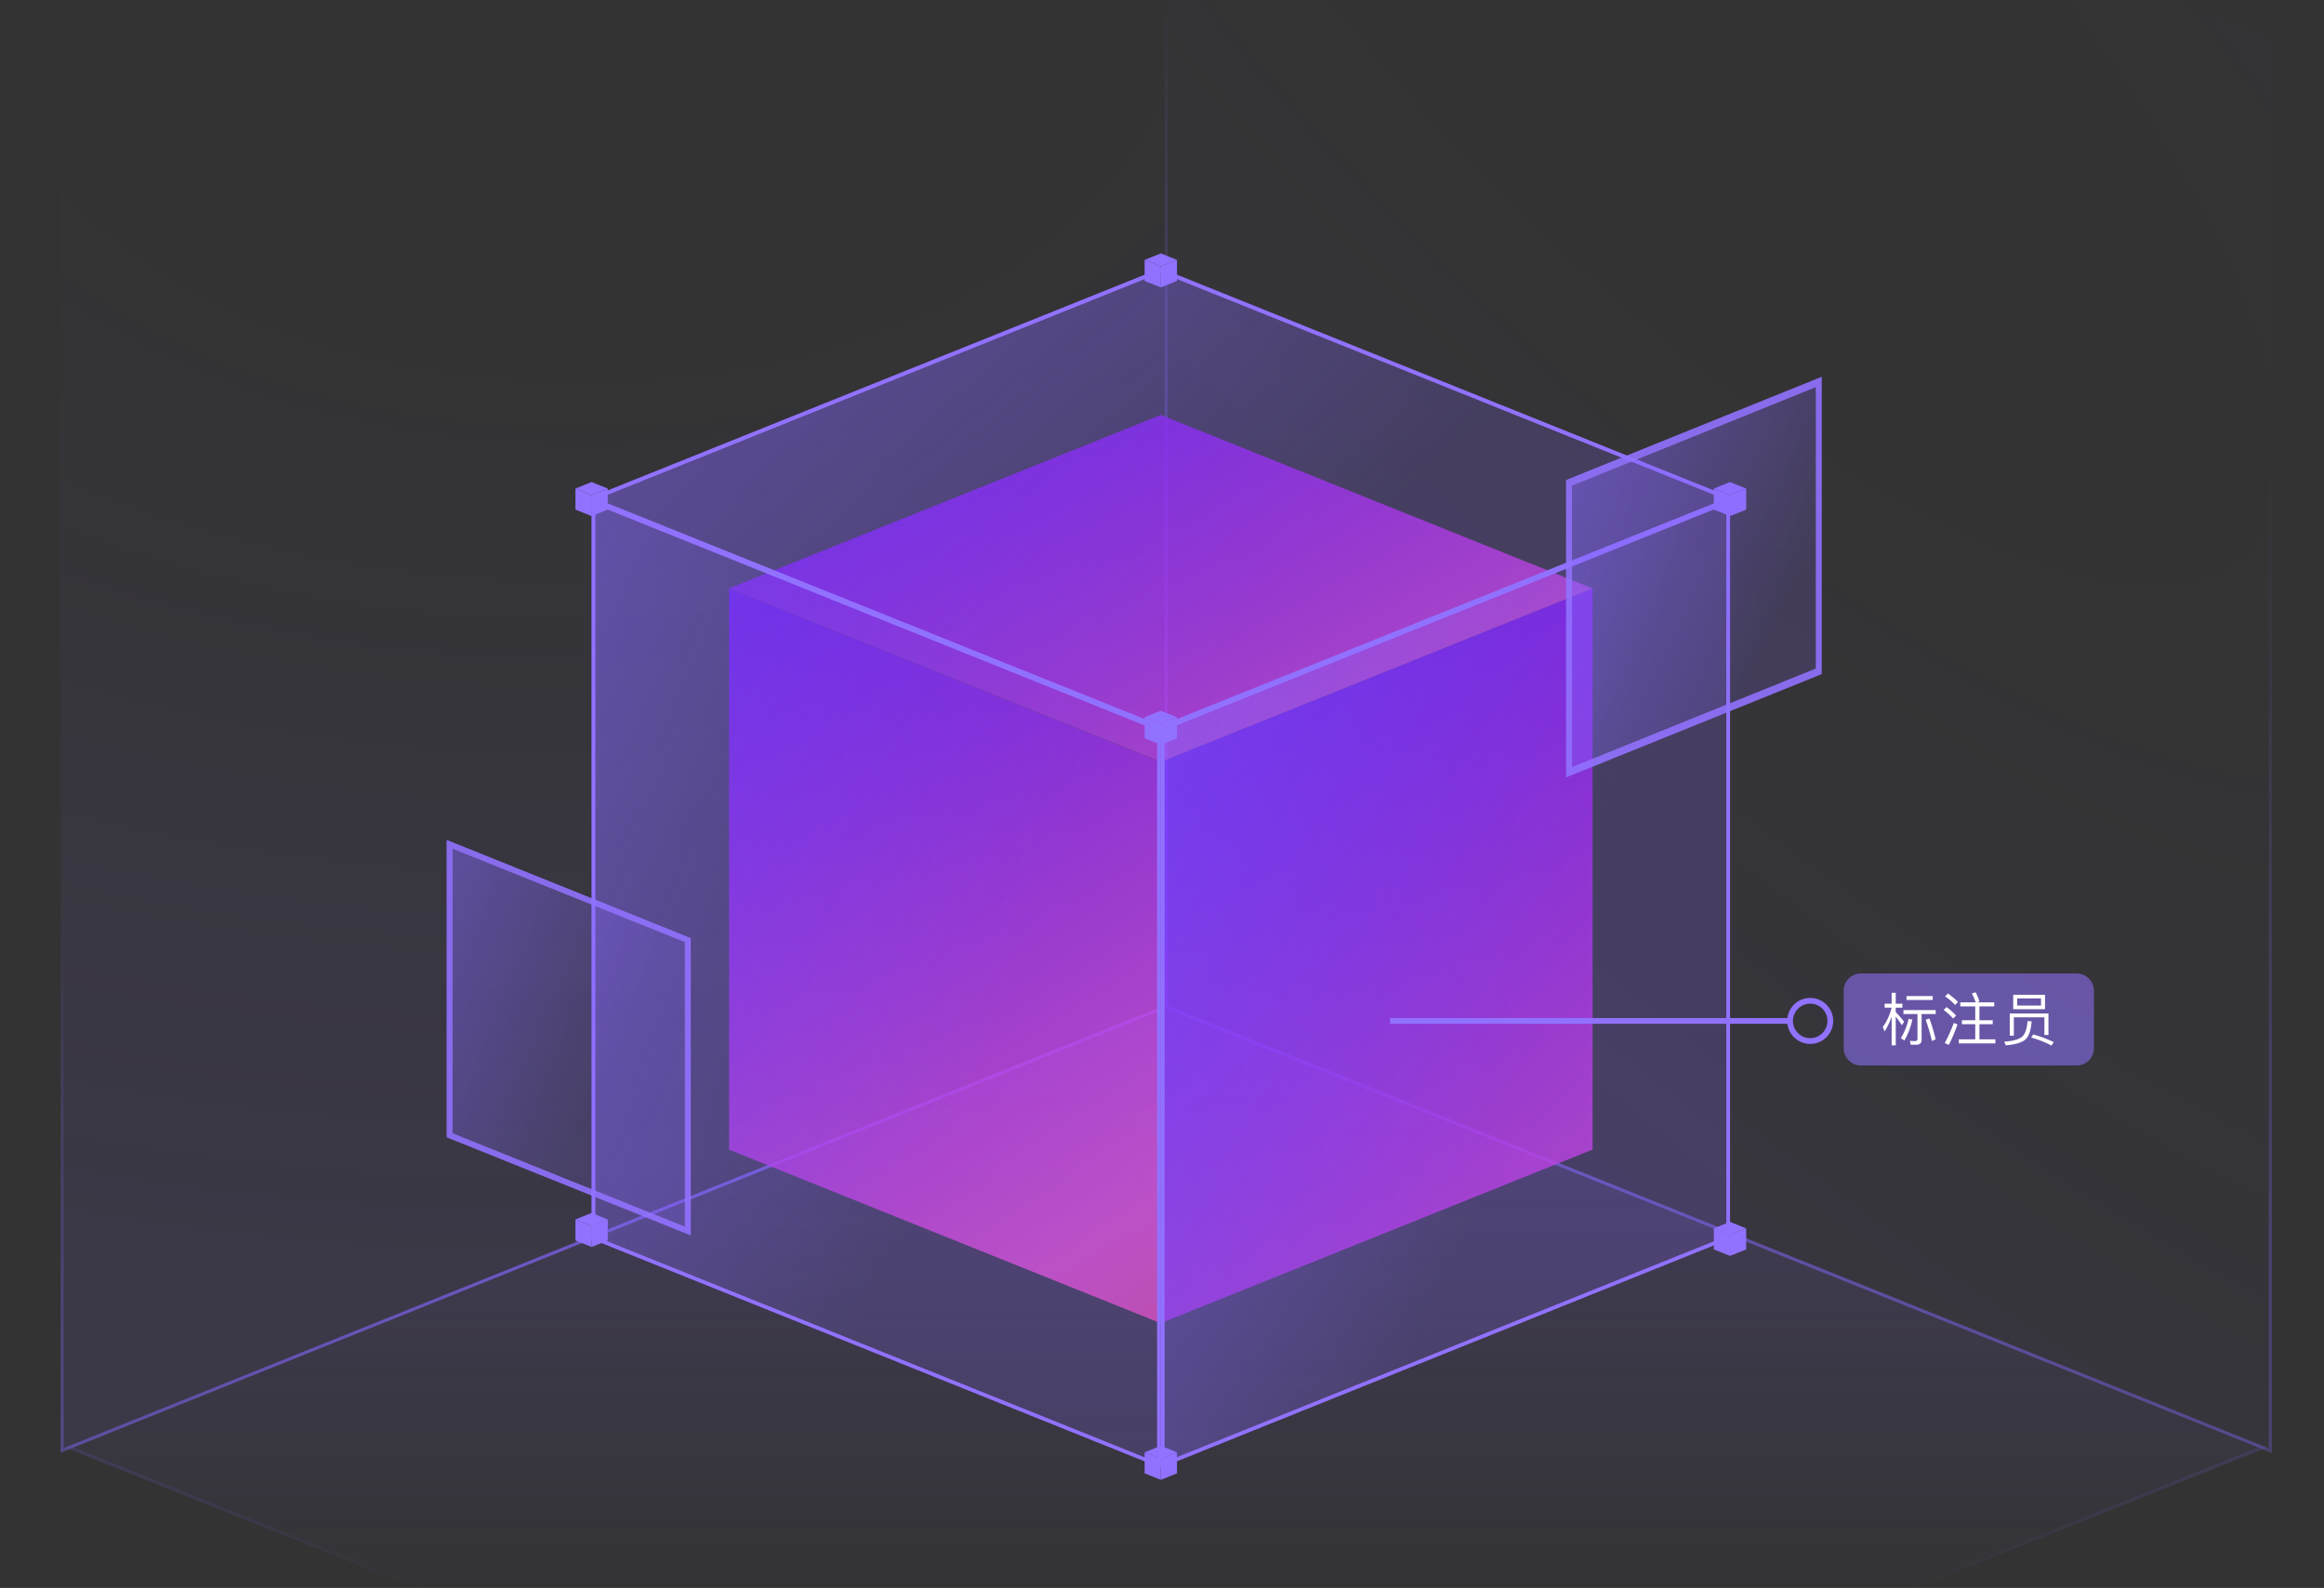 <?xml version="1.0" encoding="utf-8" ?>
<svg xmlns="http://www.w3.org/2000/svg" xmlns:xlink="http://www.w3.org/1999/xlink" width="404" height="276" viewBox="0 0 404 276">
	<rect x="0" y="0" width="404" height="276" fill="#333333" stroke="none"/>
	<defs>
		<clipPath id="clipPath7583870800">
			<path transform="matrix(1 0 0 1 0 0)" d="M0 0L404 0L404 276L0 276L0 0Z" fill-rule="nonzero"/>
		</clipPath>
	</defs>
	<g clip-path="url(#clipPath7583870800)">
		<g opacity="0.55">
			<defs>
				<radialGradient id="radialGradient7263295539" gradientTransform="matrix(1.449 438.872 -764.281 -282.652 478.637 -45.719)" gradientUnits="userSpaceOnUse" cx="0.5" cy="0.5" r="0.5">
					<stop offset="0.256" stop-color="rgb(133, 102, 255)" stop-opacity="0"/>
					<stop offset="1" stop-color="rgb(133, 102, 255)" stop-opacity="0.15"/>
				</radialGradient>
			</defs>
			<path transform="matrix(0.928 0.373 9.97408e-08 1 202.482 -70.765)" d="M0 0L207.374 0L207.374 245.959L0 245.959L0 0Z" fill-rule="nonzero" fill="url(#radialGradient7263295539)" fill-opacity="0.66"/>
			<defs>
				<linearGradient id="linearGradient3337963203" gradientTransform="matrix(0 170.959 -155.332 57.894 181.353 46.053)" gradientUnits="userSpaceOnUse" x1="0" y1="0.5" x2="1" y2="0.5">
					<stop offset="0.213" stop-color="rgb(133, 102, 255)" stop-opacity="0"/>
					<stop offset="1" stop-color="rgb(133, 102, 255)" stop-opacity="0.5"/>
				</linearGradient>
			</defs>
			<path transform="matrix(0.928 0.373 9.97408e-08 1 202.482 -70.765)" d="M-0 -0L207.374 0L207.374 245.959L-0 245.959L0 -0ZM0.555 0.555L0.555 245.404L206.819 245.404L206.819 0.555L0.555 0.555Z" fill-rule="nonzero" fill="url(#linearGradient3337963203)"/>
		</g>
		<defs>
			<radialGradient id="radialGradient2713774533" gradientTransform="matrix(1.449 438.919 -764.281 -282.683 478.637 -45.724)" gradientUnits="userSpaceOnUse" cx="0.5" cy="0.5" r="0.5">
				<stop offset="0.256" stop-color="rgb(133, 102, 255)" stop-opacity="0"/>
				<stop offset="1" stop-color="rgb(133, 102, 255)" stop-opacity="0.15"/>
			</radialGradient>
		</defs>
		<path transform="matrix(0.928 -0.373 -9.97408e-08 1 10.551 6.495)" d="M0 0L207.374 0L207.374 245.986L0 245.986L0 0Z" fill-rule="nonzero" fill="url(#radialGradient2713774533)" fill-opacity="0.66"/>
		<defs>
			<linearGradient id="linearGradient8719320262" gradientTransform="matrix(0 170.978 -155.332 57.901 181.353 46.058)" gradientUnits="userSpaceOnUse" x1="0" y1="0.5" x2="1" y2="0.5">
				<stop offset="0.213" stop-color="rgb(133, 102, 255)" stop-opacity="0"/>
				<stop offset="1" stop-color="rgb(133, 102, 255)" stop-opacity="0.5"/>
			</linearGradient>
		</defs>
		<path transform="matrix(0.928 -0.373 -9.97408e-08 1 10.551 6.495)" d="M-0 -0L207.374 0L207.374 245.986L-0 245.986L0 -0ZM0.555 0.555L0.555 245.431L206.819 245.431L206.819 0.555L0.555 0.555Z" fill-rule="nonzero" fill="url(#linearGradient8719320262)"/>
		<g opacity="0.55">
			<defs>
				<linearGradient id="linearGradient1001954904" gradientTransform="matrix(0 105.739 -263.261 0 323.014 0)" gradientUnits="userSpaceOnUse" x1="0" y1="0.5" x2="1" y2="0.5">
					<stop offset="0" stop-color="rgb(133, 102, 255)" stop-opacity="0.41"/>
					<stop offset="1" stop-color="rgb(133, 102, 255)" stop-opacity="0"/>
				</linearGradient>
			</defs>
			<path transform="matrix(1 0 0 1 11.294 174.695)" d="M191.383 0L382.767 76.87L191.383 153.739L0 76.87L191.383 0Z" fill-rule="evenodd" fill="url(#linearGradient1001954904)"/>
			<defs>
				<linearGradient id="linearGradient7478667303" gradientTransform="matrix(0 153.739 -382.767 0 382.767 0)" gradientUnits="userSpaceOnUse" x1="0" y1="0.5" x2="1" y2="0.5">
					<stop offset="0" stop-color="rgb(133, 102, 255)"/>
					<stop offset="0.662" stop-color="rgb(133, 102, 255)" stop-opacity="0"/>
				</linearGradient>
			</defs>
			<path transform="matrix(1 0 0 1 11.294 174.695)" d="M191.383 0.584L1.455 76.87L191.383 153.155L381.312 76.87L191.383 0.584ZM382.04 76.578L382.767 76.87L191.383 153.739L0 76.87L191.383 0L382.04 76.578Z" fill-rule="evenodd" fill="url(#linearGradient7478667303)"/>
		</g>
		<g opacity="0.79">
			<defs>
				<linearGradient id="linearGradient2194940711" gradientTransform="matrix(143.287 164.863 -578.509 542.636 298.354 -281.074)" gradientUnits="userSpaceOnUse" x1="0" y1="0.5" x2="1" y2="0.5">
					<stop offset="0.033" stop-color="rgb(112, 0, 255)"/>
					<stop offset="0.509" stop-color="rgb(237, 81, 212)"/>
					<stop offset="0.905" stop-color="rgb(248, 58, 58)"/>
				</linearGradient>
			</defs>
			<path transform="matrix(0.928 0.373 2.7655e-08 1 126.739 102.274)" d="M0 0L80.883 0L80.883 97.555L0 97.555L0 0Z" fill-rule="nonzero" fill="url(#linearGradient2194940711)"/>
			<defs>
				<linearGradient id="linearGradient2966745855" gradientTransform="matrix(198.206 268.591 -825.294 415.783 421.747 -217.647)" gradientUnits="userSpaceOnUse" x1="0" y1="0.5" x2="1" y2="0.5">
					<stop offset="0.033" stop-color="rgb(112, 0, 255)"/>
					<stop offset="0.509" stop-color="rgb(237, 81, 212)"/>
					<stop offset="0.905" stop-color="rgb(248, 58, 58)"/>
				</linearGradient>
			</defs>
			<path transform="matrix(0.928 -0.373 -2.7655e-08 1 201.794 132.42)" d="M0 0L80.883 0L80.883 97.555L0 97.555L0 0Z" fill-rule="nonzero" fill="url(#linearGradient2966745855)"/>
			<defs>
				<linearGradient id="linearGradient3840289305" gradientTransform="matrix(115.32 213.123 -451.942 244.545 266.438 -142.754)" gradientUnits="userSpaceOnUse" x1="0" y1="0.5" x2="1" y2="0.5">
					<stop offset="0.033" stop-color="rgb(112, 0, 255)"/>
					<stop offset="0.497" stop-color="rgb(237, 81, 212)"/>
					<stop offset="0.905" stop-color="rgb(248, 58, 58)"/>
				</linearGradient>
			</defs>
			<path transform="matrix(1 0 0 1 126.739 72.127)" d="M75.055 0L150.11 30.146L75.055 60.292L0 30.146L75.055 0Z" fill-rule="evenodd" fill="url(#linearGradient3840289305)"/>
		</g>
		<defs>
			<linearGradient id="linearGradient0184888388" gradientTransform="matrix(174.672 98.931 -73.337 61.387 48.283 -40.416)" gradientUnits="userSpaceOnUse" x1="0" y1="0.5" x2="1" y2="0.5">
				<stop offset="0.008" stop-color="rgb(133, 102, 255)" stop-opacity="0.56"/>
				<stop offset="0.636" stop-color="rgb(133, 102, 255)" stop-opacity="0.2"/>
			</linearGradient>
		</defs>
		<path transform="matrix(1 0 0 1 102.843 47)" d="M98.95 0L197.901 39.744L98.95 79.487L0 39.744L98.95 0Z" fill-rule="evenodd" fill="url(#linearGradient0184888388)"/>
		<path transform="matrix(1 0 0 1 102.843 47)" d="M99.081 -0.326L198.843 39.744L98.95 79.866L-0.943 39.744L98.95 -0.379L99.081 -0.326ZM98.819 0.326L98.95 0L99.081 0.326L0.131 40.07L0 39.744L0.131 39.418L99.081 79.161L98.95 79.487L98.819 79.161L197.77 39.418L197.901 39.744L197.77 40.07L98.819 0.326Z" fill-rule="nonzero" fill="rgb(145, 114, 255)"/>
		<defs>
			<linearGradient id="linearGradient5032831075" gradientTransform="matrix(94.117 160.074 -39.516 99.327 26.016 -65.394)" gradientUnits="userSpaceOnUse" x1="0" y1="0.5" x2="1" y2="0.5">
				<stop offset="0.008" stop-color="rgb(133, 102, 255)" stop-opacity="0.56"/>
				<stop offset="0.636" stop-color="rgb(133, 102, 255)" stop-opacity="0.2"/>
			</linearGradient>
		</defs>
		<path transform="matrix(0.928 0.373 0 1 102.843 86.744)" d="M0 0L106.634 0L106.634 128.613L0 128.613L0 0Z" fill-rule="nonzero" fill="url(#linearGradient5032831075)"/>
		<path transform="matrix(0.928 0.373 0 1 102.843 86.744)" d="M-0 -0L106.634 0L106.634 128.613L-0 128.613L0 -0ZM0.703 0.703L0.703 127.91L105.931 127.91L105.931 0.703L0.703 0.703Z" fill-rule="nonzero" fill="rgb(145, 114, 255)"/>
		<defs>
			<linearGradient id="linearGradient4871203562" gradientTransform="matrix(94.117 160.074 -39.516 99.327 26.016 -65.394)" gradientUnits="userSpaceOnUse" x1="0" y1="0.5" x2="1" y2="0.5">
				<stop offset="0.008" stop-color="rgb(133, 102, 255)" stop-opacity="0.56"/>
				<stop offset="0.636" stop-color="rgb(133, 102, 255)" stop-opacity="0.2"/>
			</linearGradient>
		</defs>
		<path transform="matrix(0.928 -0.373 0 1 201.794 126.488)" d="M0 0L106.634 0L106.634 128.613L0 128.613L0 0Z" fill-rule="nonzero" fill="url(#linearGradient4871203562)"/>
		<path transform="matrix(0.928 -0.373 0 1 201.794 126.488)" d="M-0 -0L106.634 0L106.634 128.613L-0 128.613L0 -0ZM0.703 0.703L0.703 127.91L105.931 127.91L105.931 0.703L0.703 0.703Z" fill-rule="nonzero" fill="rgb(145, 114, 255)"/>
		<path transform="matrix(1 0 0 1 297.933 83.788)" d="M2.811 0L5.622 1.129L2.811 2.258L0 1.129L2.811 0Z" fill-rule="evenodd" fill="rgb(145, 114, 255)"/>
		<path transform="matrix(0.928 0.373 4.98704e-08 1 297.933 84.918)" d="M0 0L3.03 0L3.03 3.654L0 3.654L0 0Z" fill-rule="nonzero" fill="rgb(145, 114, 255)"/>
		<path transform="matrix(0.928 -0.373 -4.98704e-08 1 300.744 86.047)" d="M0 0L3.03 0L3.03 3.654L0 3.654L0 0Z" fill-rule="nonzero" fill="rgb(145, 114, 255)"/>
		<path transform="matrix(1 0 0 1 198.982 123.53)" d="M2.811 0L5.622 1.129L2.811 2.258L0 1.129L2.811 0Z" fill-rule="evenodd" fill="rgb(145, 114, 255)"/>
		<path transform="matrix(0.928 0.373 4.98704e-08 1 198.982 124.66)" d="M0 0L3.03 0L3.03 3.654L0 3.654L0 0Z" fill-rule="nonzero" fill="rgb(145, 114, 255)"/>
		<path transform="matrix(0.928 -0.373 -4.98704e-08 1 201.794 125.789)" d="M0 0L3.03 0L3.03 3.654L0 3.654L0 0Z" fill-rule="nonzero" fill="rgb(145, 114, 255)"/>
		<path transform="matrix(1 0 0 1 198.982 44.043)" d="M2.811 0L5.622 1.129L2.811 2.258L0 1.129L2.811 0Z" fill-rule="evenodd" fill="rgb(145, 114, 255)"/>
		<path transform="matrix(0.928 0.373 4.98704e-08 1 198.982 45.173)" d="M0 0L3.03 0L3.03 3.654L0 3.654L0 0Z" fill-rule="nonzero" fill="rgb(145, 114, 255)"/>
		<path transform="matrix(0.928 -0.373 -4.98704e-08 1 201.794 46.302)" d="M0 0L3.03 0L3.03 3.654L0 3.654L0 0Z" fill-rule="nonzero" fill="rgb(145, 114, 255)"/>
		<path transform="matrix(1 0 0 1 100.032 83.788)" d="M2.811 0L5.622 1.129L2.811 2.258L0 1.129L2.811 0Z" fill-rule="evenodd" fill="rgb(145, 114, 255)"/>
		<path transform="matrix(0.928 0.373 4.98704e-08 1 100.032 84.918)" d="M0 0L3.03 0L3.03 3.654L0 3.654L0 0Z" fill-rule="nonzero" fill="rgb(145, 114, 255)"/>
		<path transform="matrix(0.928 -0.373 -4.98704e-08 1 102.843 86.047)" d="M0 0L3.03 0L3.03 3.654L0 3.654L0 0Z" fill-rule="nonzero" fill="rgb(145, 114, 255)"/>
		<path transform="matrix(1 0 0 1 100.032 210.826)" d="M2.811 0L5.622 1.129L2.811 2.258L0 1.129L2.811 0Z" fill-rule="evenodd" fill="rgb(145, 114, 255)"/>
		<path transform="matrix(0.928 0.373 4.98704e-08 1 100.032 211.955)" d="M0 0L3.03 0L3.03 3.654L0 3.654L0 0Z" fill-rule="nonzero" fill="rgb(145, 114, 255)"/>
		<path transform="matrix(0.928 -0.373 -4.98704e-08 1 102.843 213.085)" d="M0 0L3.03 0L3.03 3.654L0 3.654L0 0Z" fill-rule="nonzero" fill="rgb(145, 114, 255)"/>
		<path transform="matrix(1 0 0 1 198.982 251.299)" d="M2.811 0L5.622 1.129L2.811 2.258L0 1.129L2.811 0Z" fill-rule="evenodd" fill="rgb(145, 114, 255)"/>
		<path transform="matrix(0.928 0.373 4.98704e-08 1 198.982 252.428)" d="M0 0L3.03 0L3.03 3.654L0 3.654L0 0Z" fill-rule="nonzero" fill="rgb(145, 114, 255)"/>
		<path transform="matrix(0.928 -0.373 -4.98704e-08 1 201.794 253.558)" d="M0 0L3.03 0L3.03 3.654L0 3.654L0 0Z" fill-rule="nonzero" fill="rgb(145, 114, 255)"/>
		<path transform="matrix(1 0 0 1 297.935 212.377)" d="M2.811 0L5.622 1.129L2.811 2.258L0 1.129L2.811 0Z" fill-rule="evenodd" fill="rgb(145, 114, 255)"/>
		<path transform="matrix(0.928 0.373 4.98704e-08 1 297.935 213.506)" d="M0 0L3.03 0L3.03 3.654L0 3.654L0 0Z" fill-rule="nonzero" fill="rgb(145, 114, 255)"/>
		<path transform="matrix(0.928 -0.373 -4.98704e-08 1 300.746 214.636)" d="M0 0L3.03 0L3.03 3.654L0 3.654L0 0Z" fill-rule="nonzero" fill="rgb(145, 114, 255)"/>
		<g opacity="0.9">
			<defs>
				<linearGradient id="linearGradient4070356477" gradientTransform="matrix(40.355 64.313 -16.943 39.906 11.155 -26.273)" gradientUnits="userSpaceOnUse" x1="0" y1="0.5" x2="1" y2="0.5">
					<stop offset="0.008" stop-color="rgb(133, 102, 255)" stop-opacity="0.56"/>
					<stop offset="0.636" stop-color="rgb(133, 102, 255)" stop-opacity="0.2"/>
				</linearGradient>
			</defs>
			<path transform="matrix(0.928 0.373 0 1 77.652 146)" d="M0 0L45.721 0L45.721 51.673L0 51.673L0 0Z" fill-rule="nonzero" fill="url(#linearGradient4070356477)"/>
			<path transform="matrix(0.928 0.373 0 1 77.652 146)" d="M-0 -0L45.721 0L45.721 51.673L-0 51.673L0 -0ZM1.106 1.106L1.106 50.566L44.615 50.566L44.615 1.106L1.106 1.106Z" fill-rule="nonzero" fill="rgb(145, 114, 255)"/>
		</g>
		<g opacity="0.9">
			<defs>
				<linearGradient id="linearGradient7288759515" gradientTransform="matrix(40.355 64.313 -16.943 39.906 11.155 9.53)" gradientUnits="userSpaceOnUse" x1="0" y1="0.5" x2="1" y2="0.5">
					<stop offset="0.008" stop-color="rgb(133, 102, 255)" stop-opacity="0.56"/>
					<stop offset="0.636" stop-color="rgb(133, 102, 255)" stop-opacity="0.2"/>
				</linearGradient>
			</defs>
			<path transform="matrix(0.928 0.373 0 1 272.254 47.637)" d="M0 35.804L47.877 0L47.877 51.673L0 87.476L0 35.804Z" fill-rule="nonzero" fill="url(#linearGradient7288759515)"/>
			<path transform="matrix(0.928 0.373 0 1 272.254 47.637)" d="M1.106 36.358L1.106 85.267L46.77 51.118L46.77 2.209L1.106 36.358ZM46.77 0.827L47.877 0L47.877 51.673L0 87.476L0 35.804L46.77 0.827Z" fill-rule="evenodd" fill="rgb(145, 114, 255)"/>
		</g>
		<path transform="matrix(1 0 0 1 241.652 177.947)" d="M0 0L0 -1L69.529 -1L69.529 0L0 0Z" fill-rule="nonzero" fill="rgb(145, 114, 255)"/>
		<path transform="matrix(1 0 0 1 311.181 173.947)" d="M3.5 -0.5Q4.313 -0.5 5.057 -0.185Q5.775 0.118 6.328 0.672Q6.882 1.225 7.185 1.943Q7.5 2.687 7.5 3.5Q7.5 4.313 7.185 5.057Q6.882 5.775 6.328 6.328Q5.775 6.882 5.057 7.185Q4.313 7.5 3.5 7.5Q2.687 7.5 1.943 7.185Q1.225 6.882 0.672 6.328Q0.118 5.775 -0.185 5.057Q-0.5 4.313 -0.5 3.5Q-0.5 2.687 -0.185 1.943Q0.118 1.225 0.672 0.672Q1.225 0.118 1.943 -0.185Q2.687 -0.5 3.5 -0.5ZM3.5 0.5Q2.889 0.5 2.332 0.736Q1.794 0.963 1.379 1.379Q0.963 1.794 0.736 2.332Q0.5 2.889 0.5 3.5Q0.5 4.111 0.736 4.668Q0.963 5.206 1.379 5.621Q1.794 6.037 2.332 6.264Q2.889 6.5 3.5 6.5Q4.111 6.5 4.668 6.264Q5.206 6.037 5.621 5.621Q6.037 5.206 6.264 4.668Q6.5 4.111 6.5 3.5Q6.5 2.889 6.264 2.332Q6.037 1.794 5.621 1.379Q5.206 0.963 4.668 0.736Q4.111 0.5 3.5 0.5Z" fill-rule="nonzero" fill="rgb(145, 114, 255)"/>
		<path transform="matrix(1 0 0 1 320.5 169.197)" d="M3 0C1.343 0 0 1.343 0 3L0 13C0 14.657 1.343 16 3 16L40.5 16C42.157 16 43.5 14.657 43.5 13L43.5 3C43.5 1.343 42.157 0 40.5 0L3 0Z" fill-rule="nonzero" fill="rgb(145, 114, 255)" opacity="0.55"/>
		<path transform="matrix(1 0 0 1 327.303 172.478)" d="M13.469 1.74L13.469 2.451L16.069 2.451L16.069 4.852L13.749 4.852L13.749 5.539L16.069 5.539L16.069 8.172L13.22 8.172L13.22 8.879L19.57 8.879L19.57 8.172L16.799 8.172L16.799 5.539L19.108 5.539L19.108 4.852L16.799 4.852L16.799 2.451L19.379 2.451L19.379 1.74L16.398 1.74L16.809 1.58C16.66 1.102 16.44 0.581 16.159 0L15.478 0.19C15.739 0.691 15.959 1.201 16.159 1.74L13.469 1.74ZM1.538 0.081L1.538 1.971L0.32 1.971L0.32 2.662L1.538 2.662C1.228 3.922 0.718 5.052 0 6.031L0.31 6.81C0.808 6.031 1.218 5.172 1.538 4.231L1.538 9.212L2.249 9.212L2.249 4.199C2.549 4.58 2.898 5.081 3.308 5.711L3.718 5.101C3.23 4.49 2.739 3.932 2.249 3.431L2.249 2.662L3.408 2.662L3.408 1.971L2.249 1.971L2.249 0.081L1.538 0.081ZM11.34 0.2L10.82 0.701C11.56 1.221 12.148 1.721 12.568 2.189L13.078 1.68C12.609 1.191 12.028 0.701 11.34 0.2ZM22.67 0.42L22.67 2.93L28.2 2.93L28.2 0.42L22.67 0.42ZM4.119 0.65L4.119 1.331L8.679 1.331L8.679 0.65L4.119 0.65ZM27.499 2.3L23.368 2.3L23.368 1.06L27.499 1.06L27.499 2.3ZM11.088 2.561L10.578 3.049C11.279 3.592 11.828 4.09 12.229 4.551L12.739 4.041C12.299 3.54 11.75 3.049 11.088 2.561ZM5.869 9.111C6.448 9.111 6.748 8.812 6.748 8.221L6.748 3.77L9.199 3.77L9.199 3.082L3.589 3.082L3.589 3.77L6.028 3.77L6.028 8.04C6.028 8.33 5.889 8.479 5.618 8.479C5.33 8.479 5.029 8.46 4.709 8.44L4.849 9.111L5.869 9.111ZM28.798 3.68L22.069 3.68L22.069 7.529L22.78 7.529L22.78 4.341L28.09 4.341L28.09 7.41L28.798 7.41L28.798 3.68ZM8.108 4.551L7.458 4.762C7.849 5.84 8.208 7.07 8.54 8.46L9.189 8.172C8.889 6.891 8.528 5.682 8.108 4.551ZM4.49 4.6C4.209 5.84 3.76 6.961 3.14 7.972L3.76 8.369C4.358 7.352 4.829 6.15 5.149 4.752L4.49 4.6ZM25.158 4.99C25.08 6.221 24.799 7.09 24.34 7.6C23.808 8.149 22.729 8.469 21.11 8.569L21.388 9.221C23.248 9.051 24.438 8.65 24.957 8.029C25.439 7.51 25.748 6.521 25.888 5.051L25.158 4.99ZM12.348 5.32C11.899 6.521 11.369 7.69 10.769 8.83L11.489 9.141C12.038 8.029 12.539 6.841 12.988 5.581L12.348 5.32ZM26.149 7.31L25.788 7.85C26.998 8.191 28.178 8.65 29.328 9.25L29.718 8.65C28.639 8.13 27.448 7.681 26.149 7.31Z" fill-rule="evenodd" fill="rgb(255, 255, 255)"/>
	</g>
</svg>
